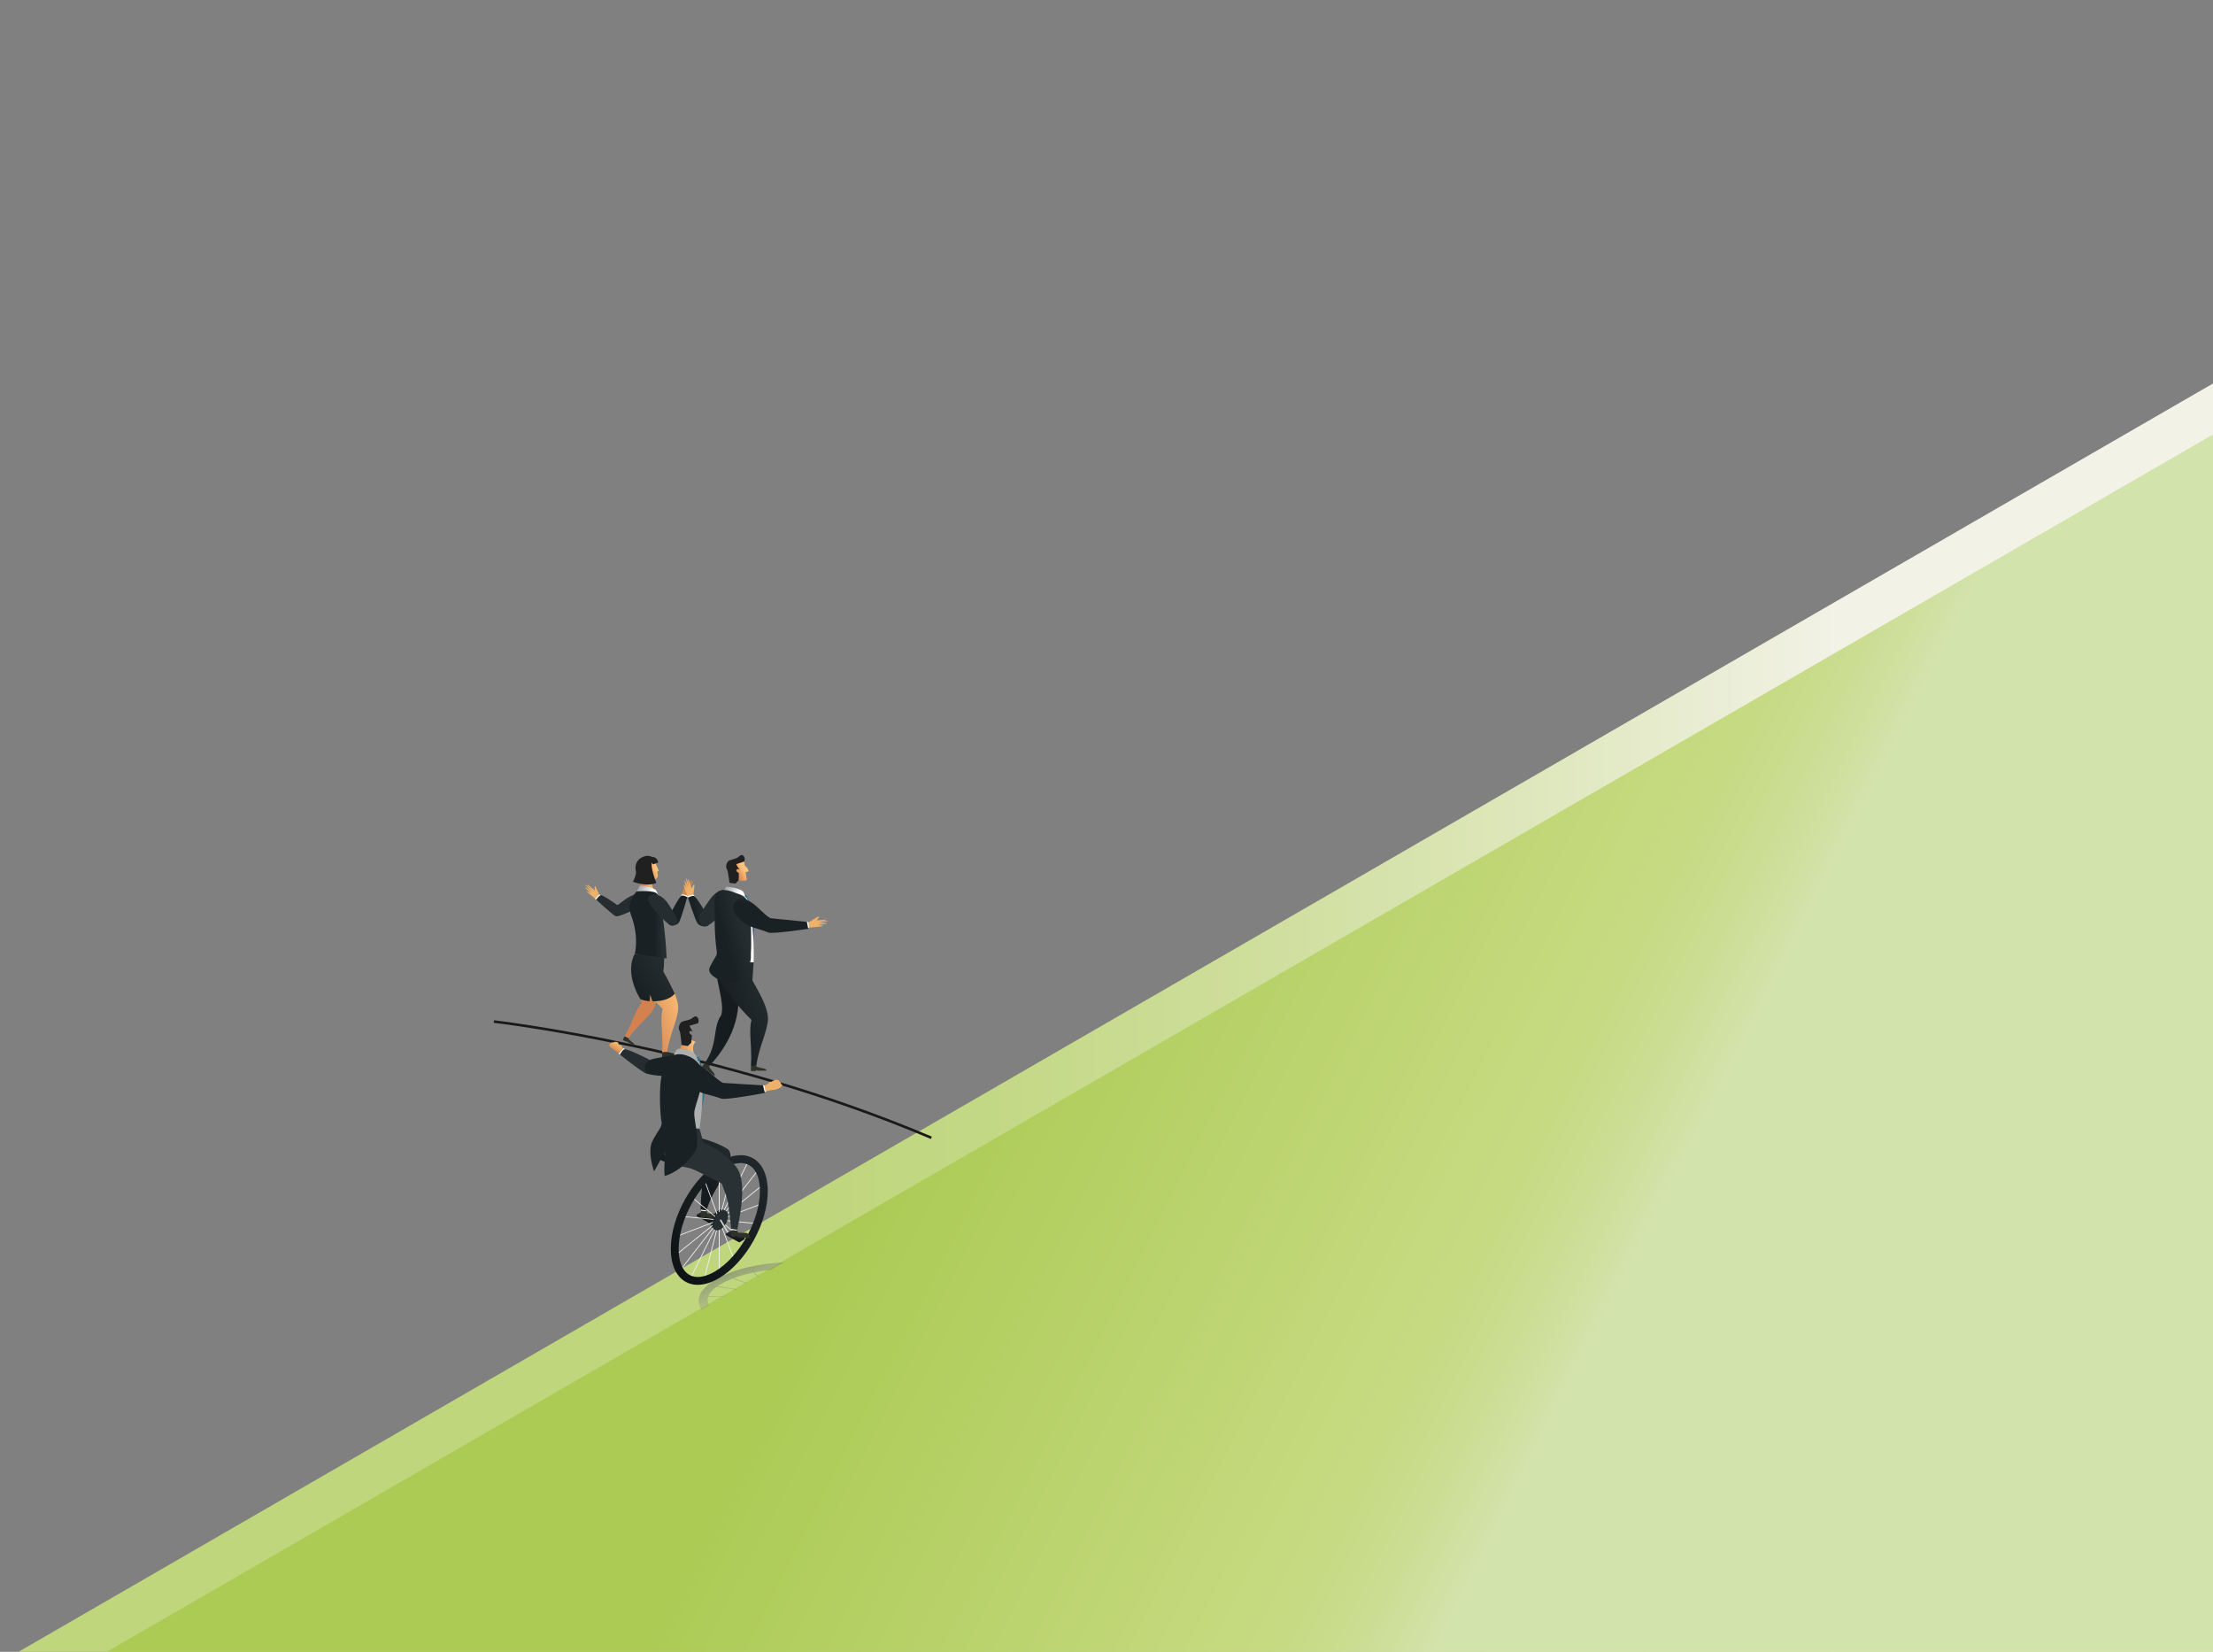 <svg xmlns="http://www.w3.org/2000/svg" xmlns:xlink="http://www.w3.org/1999/xlink" width="1731.38" height="1292.177" viewBox="0 0 1731.38 1292.177">
  <rect x="0" y="0" width="1731.38" height="1292.177" fill="#808080" stroke="none"/>
  <defs>
    <clipPath id="clip-path">
      <rect id="Rectangle_726" data-name="Rectangle 726" width="1731.38" height="1292.177" transform="translate(1377.338 1047.177) rotate(180)" fill="none"/>
    </clipPath>
    <linearGradient id="linear-gradient" x1="0.293" y1="0.5" x2="0.625" y2="0.5" gradientUnits="objectBoundingBox">
      <stop offset="0" stop-color="#c0d67d"/>
      <stop offset="0.161" stop-color="#c3d885"/>
      <stop offset="0.416" stop-color="#cede9b"/>
      <stop offset="0.73" stop-color="#e0e8c0"/>
      <stop offset="1" stop-color="#f2f2e6"/>
    </linearGradient>
    <linearGradient id="linear-gradient-2" x1="0.355" y1="0.446" x2="0.595" y2="0.516" gradientUnits="objectBoundingBox">
      <stop offset="0" stop-color="#abcb55"/>
      <stop offset="0.725" stop-color="#c5d97e"/>
      <stop offset="0.801" stop-color="#c6da83"/>
      <stop offset="0.896" stop-color="#cbdd92"/>
      <stop offset="1" stop-color="#d3e3ac"/>
    </linearGradient>
    <linearGradient id="linear-gradient-3" x1="-18.404" y1="13.552" x2="-18.776" y2="13.995" gradientUnits="objectBoundingBox">
      <stop offset="0" stop-color="#edb169"/>
      <stop offset="1" stop-color="#d48850"/>
    </linearGradient>
    <linearGradient id="linear-gradient-4" x1="-46.01" y1="-6.676" x2="-46.539" y2="-6.429" gradientUnits="objectBoundingBox">
      <stop offset="0" stop-color="#252d30"/>
      <stop offset="1" stop-color="#1a2124"/>
    </linearGradient>
    <linearGradient id="linear-gradient-5" x1="59.287" y1="-39.587" x2="59.676" y2="-39.177" xlink:href="#linear-gradient-4"/>
    <linearGradient id="linear-gradient-6" x1="0.627" y1="0.572" x2="0.325" y2="0.517" xlink:href="#linear-gradient-3"/>
    <linearGradient id="linear-gradient-7" x1="0.747" y1="0.35" x2="0.29" y2="0.64" gradientUnits="objectBoundingBox">
      <stop offset="0" stop-color="#ffc37c"/>
      <stop offset="1" stop-color="#d3824f"/>
    </linearGradient>
    <linearGradient id="linear-gradient-8" x1="24.101" y1="-1.156" x2="23.389" y2="-0.638" xlink:href="#linear-gradient-7"/>
    <linearGradient id="linear-gradient-9" x1="0.903" y1="0.124" x2="0.181" y2="0.663" xlink:href="#linear-gradient-7"/>
    <linearGradient id="linear-gradient-10" x1="0.842" y1="0.221" x2="0.225" y2="0.643" xlink:href="#linear-gradient-4"/>
    <linearGradient id="linear-gradient-11" x1="0.765" y1="0.549" x2="0.132" y2="0.348" gradientUnits="objectBoundingBox">
      <stop offset="0" stop-color="#fff"/>
      <stop offset="1" stop-color="#acaeb0"/>
    </linearGradient>
    <linearGradient id="linear-gradient-12" x1="0.88" y1="0.493" x2="0.711" y2="0.498" xlink:href="#linear-gradient-4"/>
    <linearGradient id="linear-gradient-13" x1="-52.044" y1="-112.995" x2="-52.521" y2="-112.622" xlink:href="#linear-gradient-3"/>
    <linearGradient id="linear-gradient-14" x1="29.526" y1="3.24" x2="28.781" y2="3.409" xlink:href="#linear-gradient-4"/>
    <linearGradient id="linear-gradient-15" x1="59.166" y1="-22.718" x2="59.632" y2="-22.426" xlink:href="#linear-gradient-4"/>
    <linearGradient id="linear-gradient-16" x1="-82.633" y1="-37.48" x2="-83.239" y2="-37.134" xlink:href="#linear-gradient-3"/>
    <linearGradient id="linear-gradient-17" x1="1.013" y1="0.377" x2="0.311" y2="0.552" xlink:href="#linear-gradient-4"/>
    <linearGradient id="linear-gradient-18" x1="31.032" y1="-16.906" x2="31.458" y2="-16.641" xlink:href="#linear-gradient-4"/>
    <linearGradient id="linear-gradient-20" x1="0.719" y1="0.371" x2="0.296" y2="0.656" xlink:href="#linear-gradient-7"/>
    <linearGradient id="linear-gradient-21" x1="-1.209" y1="0.795" x2="0.493" y2="0.474" gradientUnits="objectBoundingBox">
      <stop offset="0" stop-color="#252d30"/>
      <stop offset="1" stop-color="#151b1e"/>
    </linearGradient>
    <linearGradient id="linear-gradient-22" x1="0.903" y1="0.124" x2="0.181" y2="0.663" xlink:href="#linear-gradient-21"/>
    <linearGradient id="linear-gradient-23" x1="0.903" y1="0.493" x2="0.728" y2="0.499" xlink:href="#linear-gradient-11"/>
    <linearGradient id="linear-gradient-25" x1="0.75" y1="0.337" x2="0.406" y2="0.528" xlink:href="#linear-gradient-4"/>
    <linearGradient id="linear-gradient-26" x1="-15.964" y1="-5.636" x2="-16.261" y2="-4.936" xlink:href="#linear-gradient-3"/>
    <linearGradient id="linear-gradient-27" x1="-4.268" y1="-1.95" x2="-4.412" y2="-1.57" xlink:href="#linear-gradient-4"/>
    <linearGradient id="linear-gradient-28" x1="-3.862" y1="-0.333" x2="-4.301" y2="0.428" xlink:href="#linear-gradient-3"/>
    <linearGradient id="linear-gradient-29" x1="0.679" y1="0.065" x2="0.482" y2="0.986" gradientUnits="objectBoundingBox">
      <stop offset="0" stop-color="#252d30"/>
      <stop offset="1" stop-color="#080809"/>
    </linearGradient>
    <linearGradient id="linear-gradient-30" x1="0.678" y1="0.083" x2="0.496" y2="0.966" gradientUnits="objectBoundingBox">
      <stop offset="0" stop-color="#252d30"/>
      <stop offset="0.921" stop-color="#121719"/>
    </linearGradient>
    <clipPath id="clip-path-2">
      <path id="Path_37468" data-name="Path 37468" d="M358.622,6684.007l93.125-53.816-17.448-13.8-93.791,54.3Z" transform="translate(-340.508 -6616.394)" fill="none"/>
    </clipPath>
    <linearGradient id="linear-gradient-31" x1="0.335" y1="0.274" x2="0.03" y2="-0.036" gradientUnits="objectBoundingBox">
      <stop offset="0" stop-color="#9a9c9d" stop-opacity="0"/>
      <stop offset="1" stop-color="#4d4e4f"/>
    </linearGradient>
    <linearGradient id="linear-gradient-32" x1="-32.209" y1="-9.954" x2="-32.648" y2="-9.717" xlink:href="#linear-gradient-4"/>
    <linearGradient id="linear-gradient-33" x1="20.916" y1="-103.898" x2="21.234" y2="-103.406" xlink:href="#linear-gradient-4"/>
    <linearGradient id="linear-gradient-34" x1="0.975" y1="-0.025" x2="0.442" y2="0.448" gradientUnits="objectBoundingBox">
      <stop offset="0.03" stop-color="#293135"/>
      <stop offset="1" stop-color="#151b1e"/>
    </linearGradient>
    <linearGradient id="linear-gradient-35" x1="37.204" y1="192.888" x2="36.676" y2="194.629" gradientUnits="objectBoundingBox">
      <stop offset="0" stop-color="#151b1e"/>
      <stop offset="0.998" stop-color="#0e1113"/>
    </linearGradient>
    <linearGradient id="linear-gradient-36" x1="53.782" y1="119.181" x2="53.015" y2="120.254" xlink:href="#linear-gradient-30"/>
    <linearGradient id="linear-gradient-37" x1="0.939" y1="-0.115" x2="0.009" y2="1.187" gradientUnits="objectBoundingBox">
      <stop offset="0.001" stop-color="#22292c"/>
      <stop offset="0.854" stop-color="#0e1214"/>
    </linearGradient>
    <linearGradient id="linear-gradient-38" x1="53.795" y1="119.21" x2="53.028" y2="120.283" xlink:href="#linear-gradient-35"/>
    <linearGradient id="linear-gradient-39" x1="53.807" y1="119.231" x2="53.039" y2="120.304" xlink:href="#linear-gradient-30"/>
    <linearGradient id="linear-gradient-40" x1="0.591" y1="0.065" x2="0.394" y2="0.986" xlink:href="#linear-gradient-29"/>
    <linearGradient id="linear-gradient-41" x1="0.584" y1="0.083" x2="0.402" y2="0.966" xlink:href="#linear-gradient-30"/>
    <linearGradient id="linear-gradient-42" x1="0.927" y1="0.5" x2="0.204" y2="0.775" xlink:href="#linear-gradient-7"/>
    <linearGradient id="linear-gradient-44" x1="0.147" y1="4.572" x2="-0.472" y2="4.965" xlink:href="#linear-gradient-34"/>
    <linearGradient id="linear-gradient-45" x1="12.625" y1="3.228" x2="12.44" y2="3.235" xlink:href="#linear-gradient-11"/>
    <linearGradient id="linear-gradient-46" x1="22.091" y1="19.161" x2="21.454" y2="18.977" xlink:href="#linear-gradient-11"/>
    <linearGradient id="linear-gradient-47" x1="13.184" y1="0.433" x2="12.678" y2="0.815" xlink:href="#linear-gradient-4"/>
    <linearGradient id="linear-gradient-48" x1="-5.326" y1="-3.671" x2="-5.468" y2="-3.277" xlink:href="#linear-gradient-4"/>
    <linearGradient id="linear-gradient-49" x1="0.568" y1="0.31" x2="0.279" y2="0.726" xlink:href="#linear-gradient-3"/>
  </defs>
  <g id="Values_Graphic" data-name="Values Graphic" transform="translate(518.792 -4791.624)">
    <g id="Group_13616" data-name="Group 13616" transform="translate(-164.75 5036.624)">
      <g id="Group_13615" data-name="Group 13615" clip-path="url(#clip-path)">
        <path id="Path_37424" data-name="Path 37424" d="M1203.781,5228.6l96.447,1376.5L-1065.21,6539.8Z" transform="translate(665.115 -5457.666)" fill="url(#linear-gradient)"/>
        <path id="Path_37425" data-name="Path 37425" d="M1283.381,5251.556l86.52,1357.063L-985.61,6562.755Z" transform="translate(631.569 -5467.338)" fill="url(#linear-gradient-2)"/>
      </g>
    </g>
    <g id="Group_15206" data-name="Group 15206" transform="translate(0 2.002)">
      <path id="Path_37426" data-name="Path 37426" d="M132.079,6319.548s174.734,19.88,342.288,90.931" transform="translate(-264.491 -730.801)" fill="none" stroke="#1a1818" stroke-miterlimit="10" stroke-width="2"/>
      <g id="Group_13623" data-name="Group 13623" transform="translate(-61.012 5459.141)">
        <path id="Path_37427" data-name="Path 37427" d="M268.455,6144.706s-1.655-1.953-1.826-2.116-2.839-6.784-3.151-6.906-.489-.05-.569.4.1,2.878.1,2.878-4.763-3.959-5.3-4.321-.315.278-.075.619,3.985,4.223,3.985,4.223-5.691-5.119-5.9-4.857,5.009,5.6,5.009,5.6-5.048-4.044-5.23-3.576,4.855,4.575,4.855,4.575-3.541-1.817-3.716-1.583,7.052,6.092,7.052,6.092l2.884,1.767Z" transform="translate(-255.488 -6111.973)" fill="url(#linear-gradient-3)"/>
        <path id="Path_37428" data-name="Path 37428" d="M268.794,6151.266s3.265-3.5,3.687-3.359a10.808,10.808,0,0,1,1.721,1.26l-2.742,3.478Z" transform="translate(-261.095 -6117.605)" fill="#fff"/>
        <path id="Path_37429" data-name="Path 37429" d="M286.32,6155.963s-11.061-7.892-12.436-7.3-3.467,3.471-3.467,3.471,12.167,11.363,14.418,12.237,5.356-.085,6.273-2.183S286.32,6155.963,286.32,6155.963Z" transform="translate(-261.779 -6117.914)" fill="url(#linear-gradient-4)"/>
        <path id="Path_37430" data-name="Path 37430" d="M306.6,6148.754s6.447-3.393,11.049-.307c2.471,1.659,2.731,3.75-.845,6.559-3.263,2.562-18.85,10.023-21.4,9.529s-5.926-3.729-.641-7.67S304.223,6149.723,306.6,6148.754Z" transform="translate(-270.86 -6117.288)" fill="url(#linear-gradient-5)"/>
        <g id="Group_13617" data-name="Group 13617" transform="translate(40.602 4.047)">
          <path id="Path_37431" data-name="Path 37431" d="M332.946,6121.673c-.484.918-5.181,4.758-7.282,17.91l15.88-1.5s-6.925-8.761-2.386-13.975Z" transform="translate(-325.664 -6110.599)" fill="url(#linear-gradient-6)"/>
          <path id="Path_37432" data-name="Path 37432" d="M343.366,6102.532s.3,1.684.579,3.521a23.173,23.173,0,0,1,1.782,3.95c.058.217-.758.674-1.2.967.284,1.571.828,3.084.366,4.106a2.578,2.578,0,0,1-2.04,1.654c-2.527.35-5.8.791-6.755-3.124a9.676,9.676,0,0,1-2.719-9.112Z" transform="translate(-328.817 -6102.532)" fill="url(#linear-gradient-7)"/>
        </g>
        <g id="Group_13622" data-name="Group 13622" transform="translate(29.428 23.316)">
          <g id="Group_13619" data-name="Group 13619" transform="translate(0 49.975)">
            <g id="Group_13618" data-name="Group 13618" transform="translate(1.382)">
              <path id="Path_37433" data-name="Path 37433" d="M316.7,6242.247a123.382,123.382,0,0,0,5.491,21.733c-5.153,5.983-7.238,15.625-13.456,26.14l3.166,1.359c6.991-10.083,14.395-14.837,19.243-22.175,4.379-6.629,2.987-20.22,2.72-27.444,5.856-9.963,5.82-10.933,5.82-10.933l-17.706-8.714S311.722,6231.712,316.7,6242.247Z" transform="translate(-308.74 -6222.213)" fill="url(#linear-gradient-8)"/>
            </g>
            <path id="Path_37434" data-name="Path 37434" d="M307.734,6339.585l-1.382,2.848,2.805,1.4.459-.5.579.8,5.2,2.478s.371-1.035-1.337-2.229a34.063,34.063,0,0,1-3.119-2.711l-.038-.724Z" transform="translate(-306.352 -6271.678)" fill="#2e3228"/>
          </g>
          <g id="Group_13621" data-name="Group 13621" transform="translate(7.886 53.09)">
            <g id="Group_13620" data-name="Group 13620">
              <path id="Path_37435" data-name="Path 37435" d="M326.407,6251.207a142.787,142.787,0,0,0,16.92,19.686c-2.249,8.863.571,19.933-.44,34.041l3.983-.226c2.034-14.064,7.252-22.815,8.485-32.922,1.114-9.134-7.35-22.5-11.36-29.848.921-13.352.923-14.34.923-14.34l-23.392.12S315.8,6242.862,326.407,6251.207Z" transform="translate(-319.982 -6227.597)" fill="url(#linear-gradient-9)"/>
            </g>
            <path id="Path_37436" data-name="Path 37436" d="M359.569,6361.1l.04,3.667h3.63l.216-.756,1.012.525,6.668-.117s-.151-1.264-2.538-1.62a39.208,39.208,0,0,1-4.633-1.2l-.413-.729Z" transform="translate(-336.666 -6283.765)" fill="#2e3228"/>
          </g>
          <path id="Path_37437" data-name="Path 37437" d="M320.552,6227.8l23.39.869-.921,13.351a164.8,164.8,0,0,1,8.8,17.033s-4.3,6.248-17.47,5.926l-1.768-5.141L332.1,6265a33.927,33.927,0,0,1-7.029-1.473S312.053,6243.962,320.552,6227.8Z" transform="translate(-311.123 -6174.594)" fill="url(#linear-gradient-10)"/>
          <path id="Path_37438" data-name="Path 37438" d="M327.837,6135.835a36.152,36.152,0,0,1,6.856,1c3.574,1.044,5.242,1.924,5.745,2.721,1.336,2.12,1.151,3.246,1.151,3.246s-2.675-1.349-9.1-1.826c-3.522-.259-7.165-.671-7.165-.671Z" transform="translate(-314.347 -6135.835)" fill="url(#linear-gradient-11)"/>
          <path id="Path_37439" data-name="Path 37439" d="M321.292,6143.372c-.109.037-8.48,7.921-4.427,18.689,6.48,17.215,2.88,30.052,2.88,30.052l24.887,3.656c.016-.4-1.225-33.479-7.074-49.9C336.156,6141.934,321.292,6143.372,321.292,6143.372Z" transform="translate(-310.316 -6138.903)" fill="url(#linear-gradient-12)"/>
        </g>
        <path id="Path_37440" data-name="Path 37440" d="M388.812,6142.235s1.284-2.215,1.38-2.43,5.436-4.952,5.446-5.286-.115-.479-.568-.4-2.678,1.057-2.678,1.057,2.13-5.815,2.289-6.442-.367-.2-.608.136-2.639,5.173-2.639,5.173,2.911-7.082,2.593-7.192-3.592,6.6-3.592,6.6,2.113-6.11,1.612-6.126-2.679,6.11-2.679,6.11.522-3.947.242-4.031-3.368,8.688-3.368,8.688l-.7,3.311Z" transform="translate(-310.298 -6108.732)" fill="url(#linear-gradient-13)"/>
        <path id="Path_37441" data-name="Path 37441" d="M390.305,6148.626s-4.622-1.237-4.907-.9a10.807,10.807,0,0,0-.793,1.983l4.168,1.5Z" transform="translate(-309.902 -6117.506)" fill="#fff"/>
        <path id="Path_37442" data-name="Path 37442" d="M369.776,6163.25s7.129-13.83,8.821-14.078,4.268,1.172,4.268,1.172-4.922,17.779-6.574,19.918-5.238,3.059-7.39,1.632S369.776,6163.25,369.776,6163.25Z" transform="translate(-302.958 -6118.128)" fill="url(#linear-gradient-14)"/>
        <path id="Path_37443" data-name="Path 37443" d="M353.949,6152.015s-4.869-5.661-10.43-4.036c-2.986.873-4.026,2.937-1.675,7.031,2.144,3.733,14.2,16.654,16.821,17s7.066-1.839,3.514-7.673S355.848,6153.813,353.949,6152.015Z" transform="translate(-291.337 -6117.514)" fill="url(#linear-gradient-15)"/>
        <path id="Path_37444" data-name="Path 37444" d="M335.035,6100.723l.639,1.469a23.466,23.466,0,0,0,4.157-1.469,4.646,4.646,0,0,0-4.8-4.354s-3-2.05-7.738.283c-5.493,2.708-5.5,8.2-4.861,10.912s-2.312,8.2-2.312,8.2,10.954,4.2,18.3.905C338.424,6116.668,333.563,6104.4,335.035,6100.723Z" transform="translate(-282.728 -6095.536)" fill="#212021"/>
      </g>
      <g id="Group_13634" data-name="Group 13634" transform="translate(16.117 5458.495)">
        <path id="Path_37445" data-name="Path 37445" d="M396.859,6141.75s-.449-2.681-.517-2.922,1.092-7.735.874-8.014-.419-.315-.736.055-1.475,2.679-1.475,2.679-2.2-6.2-2.492-6.821-.438.083-.4.524,1.345,6.02,1.345,6.02-2.415-7.765-2.751-7.642,1.531,7.833,1.531,7.833-2.413-6.434-2.832-6.105,1.948,6.813,1.948,6.813-2.247-3.582-2.534-3.461,3.131,9.391,3.131,9.391l1.673,3.181Z" transform="translate(-388.797 -6107.569)" fill="url(#linear-gradient-16)"/>
        <path id="Path_37446" data-name="Path 37446" d="M393.546,6149.2s4.88-1.419,5.191-1.064a11.431,11.431,0,0,1,.887,2.085l-4.392,1.686Z" transform="translate(-390.799 -6117.031)" fill="#fff"/>
        <path id="Path_37447" data-name="Path 37447" d="M409.09,6163.939s-8.106-14.05-9.958-14.267-4.632,1.3-4.632,1.3,5.79,18.157,7.642,20.32,5.79,3.025,8.106,1.512S409.09,6163.939,409.09,6163.939Z" transform="translate(-391.201 -6117.694)" fill="url(#linear-gradient-17)"/>
        <path id="Path_37448" data-name="Path 37448" d="M421.5,6145.161s5.845-5.949,11.581-1.923c3.08,2.163,3.949,5.268.969,9.96-2.718,4.28-16.62,17.353-19.454,16.95s-7.756-4.626-3.294-11.247S419.268,6146.931,421.5,6145.161Z" transform="translate(-397.525 -6114.401)" fill="url(#linear-gradient-18)"/>
        <g id="Group_13624" data-name="Group 13624" transform="translate(31.734 0)">
          <path id="Path_37449" data-name="Path 37449" d="M451.382,6122.691c-.514.975-5.5,5.055-7.735,19.027l16.869-1.59s-7.357-9.308-2.535-14.846Z" transform="translate(-443.647 -6106.333)" fill="url(#linear-gradient-6)"/>
          <path id="Path_37450" data-name="Path 37450" d="M462.451,6102.356s.324,1.791.615,3.741a6.137,6.137,0,0,1,2.871,4.41c.006.237-1.68.334-2.284.631.3,1.667.525,3.8.84,5.1a1.138,1.138,0,0,1-.9,1.487c-2.694.3-7.836.555-8.856-3.6a10.278,10.278,0,0,1-2.888-9.68Z" transform="translate(-446.996 -6097.762)" fill="url(#linear-gradient-20)"/>
          <path id="Path_37451" data-name="Path 37451" d="M460.285,6099.487s-4.782,1.627-5.842,1.961,2.635,4.623,2.635,4.623a2.966,2.966,0,0,0-1.7-.693c-1.259.141-2.237,1.385.746,3.179.052,1.871-.192,5.592-.192,5.592l-2.437,2.591-4.642-.573s-1.29-9.363-1.837-10.217c-1.9-2.963.16-6.1.941-6.835,2.348-1.324,4.807-1.438,6.949-2.6,1.5-.814,3.228-3.458,5.021-1.214A3.8,3.8,0,0,1,460.285,6099.487Z" transform="translate(-444.735 -6094.417)" fill="#212021"/>
        </g>
        <g id="Group_13631" data-name="Group 13631" transform="translate(14.277 24.81)">
          <g id="Group_13630" data-name="Group 13630">
            <g id="Group_13629" data-name="Group 13629">
              <path id="Path_37452" data-name="Path 37452" d="M415.888,6375.168l-2.414,3.136,3.024,2.394.679-.488.5,1.106,5.631,4.3s.708-1.154-1.046-3.021a41.889,41.889,0,0,1-3.069-4.054l.137-.879Z" transform="translate(-413.474 -6237.545)" fill="#2e3228"/>
              <g id="Group_13625" data-name="Group 13625" transform="translate(2.414 56.356)">
                <path id="Path_37453" data-name="Path 37453" d="M443.743,6252.675c0,12.59,4.3,36.631-22.658,65.79l-3.438-2.492c10.551-15.286,5.546-27.085,12.691-37.232,1.454-5.562.485-11.091-2.928-27.125-2.688-12.631,2.5-17.205,8.609-16.9C445.755,6235.212,443.743,6246.118,443.743,6252.675Z" transform="translate(-417.647 -6234.704)" fill="url(#linear-gradient-21)"/>
              </g>
              <g id="Group_13627" data-name="Group 13627" transform="translate(13.965 58.105)">
                <g id="Group_13626" data-name="Group 13626">
                  <path id="Path_37454" data-name="Path 37454" d="M444.435,6262.806a151.765,151.765,0,0,0,17.974,20.913c-2.389,9.415.606,21.174-.468,36.161l4.232-.241c2.161-14.94,7.7-24.235,9.013-34.974,1.183-9.7-7.808-23.9-12.067-31.706.979-14.183.98-15.233.98-15.233l-24.848.129S433.168,6253.943,444.435,6262.806Z" transform="translate(-437.611 -6237.726)" fill="url(#linear-gradient-22)"/>
                </g>
                <path id="Path_37455" data-name="Path 37455" d="M479.664,6379.547l.043,3.9h3.857l.23-.8,1.074.56,7.083-.125s-.16-1.343-2.7-1.72a42.01,42.01,0,0,1-4.921-1.272l-.439-.775Z" transform="translate(-455.334 -6297.393)" fill="#2e3228"/>
              </g>
              <g id="Group_13628" data-name="Group 13628" transform="translate(5.667)">
                <path id="Path_37456" data-name="Path 37456" d="M443.046,6144.132c-.116.039-13.788,9.381-11.487,21.385a170.35,170.35,0,0,1,2.956,33.229l26.922.586c.017-.429.969-33.7-5.244-51.147C454.7,6144,443.046,6144.132,443.046,6144.132Z" transform="translate(-426.652 -6140.179)" fill="url(#linear-gradient-23)"/>
                <path id="Path_37457" data-name="Path 37457" d="M470.629,6146.782l.815,2.32,1.325,1.052s4.372,13.108,5.08,33.8c0,0,3.116-19.825-4.5-33.88a3.128,3.128,0,0,0-1.461-2.378A5.53,5.53,0,0,1,470.629,6146.782Z" transform="translate(-443.228 -6141.295)" fill="#2f7292"/>
                <path id="Path_37458" data-name="Path 37458" d="M444.249,6137.3a38.385,38.385,0,0,1,7.283,1.062c3.8,1.108,5.568,2.043,6.1,2.892,1.42,2.251,1.223,3.447,1.223,3.447s-2.842-1.434-9.668-1.94c-3.742-.275-7.612-.713-7.612-.713Z" transform="translate(-430.985 -6137.298)" fill="url(#linear-gradient-11)"/>
                <path id="Path_37459" data-name="Path 37459" d="M445.052,6144.425s11.023,2.138,10.856,15.338c-.105,8.347.5,25.846.016,30.212s2.417,8.374-9.811,23.517c-3.061,3.789-26.372-3.025-22.387-11.383s5.948-8.764,5.469-12.133c-2.1-14.75-1.647-27.453-1.647-39.033C427.547,6139.907,435.354,6140.226,445.052,6144.425Z" transform="translate(-423.268 -6139.164)" fill="url(#linear-gradient-25)"/>
              </g>
            </g>
          </g>
        </g>
        <path id="Path_37460" data-name="Path 37460" d="M554.373,6182.272s2.619-.73,2.867-.771,6.54-4.271,6.886-4.191.462.245.262.689-1.8,2.474-1.8,2.474,6.549-.642,7.234-.639.111.432-.3.589-6.022,1.337-6.022,1.337,8.056-1.109,8.087-.751-7.742,1.937-7.742,1.937,6.848-.545,6.729-.025-7,1.127-7,1.127,4.2.514,4.209.824-9.831,1.15-9.831,1.15l-3.59-.165Z" transform="translate(-458.573 -6129.351)" fill="url(#linear-gradient-26)"/>
        <path id="Path_37461" data-name="Path 37461" d="M554.56,6185.055l1.539-.372.639,4.673-2.11.423Z" transform="translate(-458.655 -6132.459)" fill="#fff"/>
        <g id="Group_13633" data-name="Group 13633" transform="translate(38.718 34.391)">
          <g id="Group_13632" data-name="Group 13632">
            <path id="Path_37462" data-name="Path 37462" d="M483.125,6180.051c-7.65-3.309-15.68-3.563-22.209-10.237-3.3-3.376-6.174-7.131-4.882-11.509,1.138-3.857,5.3-5.589,10.448-3.638,6.883,2.606,12.855,11.33,18.324,14.189l28.515,2.892,1.122,5.438S486.3,6181.423,483.125,6180.051Z" transform="translate(-455.717 -6153.859)" fill="url(#linear-gradient-27)"/>
          </g>
        </g>
      </g>
      <g id="Group_13653" data-name="Group 13653" transform="translate(-41.989 5584.7)">
        <path id="Path_37463" data-name="Path 37463" d="M511.326,6401.634c-.317-.247-.317-.31-.45-.936s-.319-.435-1.017-1.133-.137-1.05-2.024-1.407c-1.1-.207-3.105.823-4.6,1.724h0c-1.629-.558-1.865.7-1.892,1.234l-3.144,1.649.811,4.841s1.2-1.017,6.176-1.511,6.847-3.149,6.779-3.591A1.3,1.3,0,0,0,511.326,6401.634Z" transform="translate(-376.796 -6348.618)" fill="url(#linear-gradient-28)"/>
        <g id="Group_13636" data-name="Group 13636" transform="translate(68.189 153.023)">
          <path id="Path_37464" data-name="Path 37464" d="M423.589,6589.607a.61.61,0,0,1-.186-.03l-5.7-1.877a.595.595,0,0,1,.372-1.13l5.491,1.811,5.735-2.351a.594.594,0,1,1,.451,1.1l-5.939,2.435A.6.6,0,0,1,423.589,6589.607Z" transform="translate(-410.89 -6580.809)" fill="#d1d2d2"/>
          <g id="Group_13635" data-name="Group 13635">
            <path id="Path_37465" data-name="Path 37465" d="M406.225,6579.825h0a.8.8,0,0,1,.4-.7l3.261-1.886a.8.8,0,0,1,.782-.013l9.412,5.026a.807.807,0,0,1,.426.711v.007a.8.8,0,0,1-.386.686l-3.3,2.015a.808.808,0,0,1-.808.018l-9.374-5.161A.808.808,0,0,1,406.225,6579.825Z" transform="translate(-406.225 -6577.079)" fill="url(#linear-gradient-29)"/>
            <path id="Path_37466" data-name="Path 37466" d="M407.2,6578.941l3.189-1.844a.422.422,0,0,1,.415-.006l9.362,5a.429.429,0,0,1,.021.743l-3.232,1.973a.429.429,0,0,1-.429.01l-9.319-5.129A.429.429,0,0,1,407.2,6578.941Z" transform="translate(-406.547 -6577.039)" fill="url(#linear-gradient-30)"/>
          </g>
        </g>
        <g id="Group_13638" data-name="Group 13638" transform="translate(30.167 175.792)">
          <g id="Group_13637" data-name="Group 13637" clip-path="url(#clip-path-2)">
            <path id="Path_37467" data-name="Path 37467" d="M659.156,6695.426c1.391.989,2.038,2.157,1.517,2.685l.01.007-.075.053c-.005,0-.009.009-.015.014l-.028.015-24.494,17.119a1.322,1.322,0,0,1-1,.084l-2.745,1.96c.1.085.153.167.133.232a2.089,2.089,0,0,1-.119.258c.1.55-.551,1.072-1.217,1.555a6.042,6.042,0,0,1-1.747,1.131,6.821,6.821,0,0,1-1.664.507,1.851,1.851,0,0,1-.534-.008h0l-10.449,7.457a.523.523,0,0,1,0,.241c-.346,1.032-2.626,2.921-3.281,3.376a3.811,3.811,0,0,1-2.613.589l-.851.608a.277.277,0,0,1-.031.036,1.043,1.043,0,0,1-.858-.014l-5.527,3.809a1.11,1.11,0,0,1-.8.173c.92.472,1.726.9,2.194,1.151l.01-.007s2.931-.308,4,1.715c1.1,2.206-2.7,2.693-4.5,3.62-2.575,1.323-4.293,3.257-7.165,4.693-1.25.377-5.771.962-7.529-1.575-.507-.731-9.138-4.956-9.138-4.956v0c-1.128.06-2.384.085-3.771.06a6.336,6.336,0,0,1-1.049,1.019,10.618,10.618,0,0,1-6.088.633,9.548,9.548,0,0,1-6.317,1.969c-.112,0-.216-.006-.322-.014a45.573,45.573,0,0,1-11.313.171c-12.712-1.12-35.258-11.6-37.992-13.439s-7.314-.328-18.369.023-21.684-9.461-21.684-9.461l11.711-.506a6.535,6.535,0,0,1,.989-2.907c-5.313-1.7-11.117-3.744-10.326-4.289a65.688,65.688,0,0,1,15.683-7.292c1.207-2.318,2.455-4.333,3-5.564a68.552,68.552,0,0,0,2.407-9.355c-23.924,5.895-52.914,5.668-71.618-1.438-23.494-8.921-21.852-25.3,3.669-36.589s65.255-13.2,88.749-4.277c20.072,7.623,21.793,20.689,5.955,31.372a6.539,6.539,0,0,1,4.174,3.41c-.113,5.081-2.407,11.755-5.417,18.4a55.341,55.341,0,0,1,5.8,4.4l.082-.1a263.051,263.051,0,0,1,29.824,8.873,115.6,115.6,0,0,0-13.759-4.589,91.03,91.03,0,0,1,19.839,5.263c8.639-7.757,22.359-15.778,28.291-14.929,4.928.707,10.612,5.544,14.836,10.261,6.66.334,13.8,1.29,16.553,2.554l1.511.456-.447.614,2.445-.373,4.2-3.17c-.129-.314-.1-.577.106-.732l.006,0,23.3-17.961a.3.3,0,0,1,.023-.021.12.12,0,0,1,.018-.01l.071-.055.01.006C656.138,6693.988,657.766,6694.436,659.156,6695.426Zm-56.92,41.613c-.277-.2-.248-.546.067-.792l5.182-4.053c-.171-.265-.2-.5-.033-.62a.25.25,0,0,1,.057-.025l2.581-1.949a10.959,10.959,0,0,0-.945-5.2l-.259.078-.923-1.016a22.63,22.63,0,0,0-4.049-3.108q-2.015.135-4.114.293s-10.892,6.872-18.377,12.261a10.6,10.6,0,0,0,6.923,2.051,20.434,20.434,0,0,1,2.429-2.878,1.7,1.7,0,0,1,2.095-.22,33.589,33.589,0,0,0,4.413,2.877c.7-.383,1.891-1.705,2.129-1.619,1.481.533,2.852,2.518,2.589,3.808l.289.146Zm-130.682-75.3.4-.646-.179.277-.765-.271.591,5.228a22.885,22.885,0,0,1,3.365-.07l1.516-2.084C474.984,6663.427,473.351,6662.622,471.555,6661.742Zm-3.644.955,2.608,3.76c.124-.018.248-.037.373-.052l-.621-5.493-.1-.03-.012.069a.462.462,0,0,1-.29.319l-.226.1h0l-1.513.686-.081.036Zm-.669,13.054-.094.235.677-.293c-.13-.016-.255-.037-.382-.056Zm5.018,5.412c.1.02.205.036.308.054l-.379-3.348c-1.056,1.242-1.689,2.048-1.689,2.048l1.125,1-.277.375.708.205Zm1.994-5.668c-.051.062-.092.126-.15.19-.466.516-.894,1-1.286,1.452l.475,4.2a64.394,64.394,0,0,0,9.8.605l-7.369-6.758C475.243,6675.3,474.753,6675.407,474.254,6675.494Zm1.405-9.187a15.5,15.5,0,0,1,2.821.5l1.466-.88q-1.363-.7-2.931-1.479Zm2.643,8.016a14.98,14.98,0,0,1-1.839.659l7.583,6.957c4.421-.044,9.138-.325,13.788-.606l-19.057-7.238C478.622,6674.17,478.47,6674.249,478.3,6674.323Zm-4.436,12.078.584,5.164c3.964-.312,7.916-.78,11.785-1.411C482.446,6689.149,478.305,6687.895,473.866,6686.4Zm-.741-.25q-1.591-.542-3.231-1.123l.395-.646-.179.276-1-.354-.024.033-.181-.052-.13.76a.47.47,0,0,1-.29.32l-3.962,1.795h0l-.315.144a1.281,1.281,0,0,1-.949.055.541.541,0,0,1-.4-.583l.556-3.638-6.37,8.755a142.573,142.573,0,0,0,16.7-.273Zm-9.512-4.292.65-4.252a.892.892,0,0,1,.569-.621l.619-.267.519-1.28a.512.512,0,0,1,.047-.075c-.182-.045-.363-.09-.536-.142l-24.658,14.833a109.813,109.813,0,0,0,15.513,1.809Zm-33.983,5.1a67.8,67.8,0,0,0,10.448,2.945l24.759-14.893c-.032-.011-.066-.021-.1-.033a6.168,6.168,0,0,1-1.494-.789l-36.008,11.789Q428.379,6686.479,429.631,6686.957Zm39.388-20.24-2.48-3.574a.352.352,0,0,1-.053-.286l.013-.059-.591.268h0l-.315.143a1.287,1.287,0,0,1-.95.057.543.543,0,0,1-.4-.583l1.4-9.168a.887.887,0,0,1,.569-.62l3-1.3-.1-.9a140.783,140.783,0,0,0-16.626,2.294l15.3,14.033C468.19,6666.912,468.6,6666.806,469.019,6666.716Zm.878-15.416.519-.227a1.289,1.289,0,0,1,.929-.045l.006,0a.561.561,0,0,1,.395.473c.25-.353.5-.7.742-1.034q-1.333.073-2.665.173Zm6.642-1.007a2.524,2.524,0,0,1-.776,2.1c-2.17,2.4-3.6,4.232-3.6,4.232l1.126,1-.278.373.708.205.2-.334c2.012.375,4.112.778,6.256,1.21l6.341-8.716C483.243,6650.228,479.905,6650.2,476.54,6650.294Zm4.276,8.924c2.476.505,5.006,1.055,7.531,1.649l14.4-8.661a110.318,110.318,0,0,0-15.513-1.808Zm33.12-3.912a67.911,67.911,0,0,0-10.448-2.945l-14.424,8.677c2.4.573,4.778,1.188,7.1,1.851l20.163-6.6Q515.187,6655.783,513.935,6655.306ZM480.487,6666.2l-1.353.813c.068.024.141.045.207.071a6.092,6.092,0,0,1,1.531.815l1.778-.582C481.975,6666.96,481.255,6666.59,480.487,6666.2Zm.815,2.078a2,2,0,0,1,.544,1.027l3.5-.55q-.963-.524-2.09-1.12Zm.554,1.526a1.993,1.993,0,0,1-.206.63,1.592,1.592,0,0,1,.043.326l7.026-.085c-.769-.464-1.645-.969-2.66-1.529Zm-.223,1.462a2.493,2.493,0,0,1-.522.935c-.006.012-.015.021-.022.033l12.353,1.813a29.231,29.231,0,0,0-3.916-2.875Zm-.909,1.449a5.639,5.639,0,0,1-1.285,1.019l19.785,7.516.283-.017c.167-.9.263-1.438.263-1.438-2.77-2.326-4.208-3.808-5.618-5.107Zm-54.15,12.961,36.235-11.864a2.086,2.086,0,0,1-.545-.934l-44.078,6.916A23.492,23.492,0,0,0,426.573,6685.674Zm-8.739-6.326,44.378-6.965a1.915,1.915,0,0,1,.218-.758c-.01-.042-.025-.083-.032-.126l-45.937.559.076-.355A7.755,7.755,0,0,0,417.833,6679.348Zm-1.238-7.8,45.809-.557a2.191,2.191,0,0,1,.4-.914l-39.737-5.836a24.977,24.977,0,0,0-4.185,3.686A12.177,12.177,0,0,0,416.6,6671.55Zm7.1-7.749,39.453,5.795a4.679,4.679,0,0,1,1.106-1.019l-28.536-10.838c-1.231.472-2.439.958-3.6,1.472A52.684,52.684,0,0,0,423.693,6663.8Zm12.821-6.371,28.348,10.767c.281-.159.58-.315.915-.464.406-.178.84-.338,1.288-.487l-15.368-14.1A106.167,106.167,0,0,0,436.514,6657.43Zm80.479-.841-19.982,6.542c2.708.792,5.318,1.647,7.753,2.575l20.616-3.235A23.466,23.466,0,0,0,516.993,6656.589Zm8.739,6.326-20.054,3.147a45.085,45.085,0,0,1,8.515,4.3l12.913-.157-.075.353A7.752,7.752,0,0,0,525.732,6662.915Zm1.239,7.8-12.072.146a13.368,13.368,0,0,1,4.735,5.406c.242.585.457,1.157.66,1.725l.21.031a24.924,24.924,0,0,0,4.185-3.686A12.191,12.191,0,0,0,526.971,6670.712Zm50.815,52.768a128.579,128.579,0,0,1,15.374-9.1c-2.421-1.219-4.142-2.024-4.142-2.024C582.313,6719.756,580.258,6720.415,577.786,6723.48ZM623,6719.75l-1.781-.077c-1.555-.058-4.577.006-8.436.179a10.964,10.964,0,0,1,.956,1.893l.388,1.176-.481.142.065.173s.811,1.16,1.593,2.425l7.785-5.877Z" transform="translate(-369.362 -6628.482)" opacity="0.8" fill="url(#linear-gradient-31)"/>
          </g>
        </g>
        <path id="Path_37469" data-name="Path 37469" d="M300.439,6359.947s3.484-4.32,3.983-4.2a12.463,12.463,0,0,1,2.1,1.313l-2.88,4.253Z" transform="translate(-293.454 -6330.757)" fill="#fff"/>
        <path id="Path_37470" data-name="Path 37470" d="M324.515,6364.55s-16.789-8.48-18.607-7.524-3.3,4.169-3.3,4.169,17.47,13.909,20.6,14.833,7.265-.72,8.334-3.639S324.515,6364.55,324.515,6364.55Z" transform="translate(-294.366 -6331.264)" fill="url(#linear-gradient-32)"/>
        <path id="Path_37471" data-name="Path 37471" d="M363.168,6364.633s9.685-.123,11.718,7.545c1.092,4.117-.491,7.249-6.685,8.62-5.65,1.251-28.406.5-30.611-2.04s-2.836-9.526,6.133-11.261S359.85,6364.284,363.168,6364.633Z" transform="translate(-308.523 -6334.479)" fill="url(#linear-gradient-33)"/>
        <g id="Group_13639" data-name="Group 13639" transform="translate(35.533 88.792)">
          <path id="Path_37472" data-name="Path 37472" d="M416.351,6574.308l-.074.815-3.853-.349.025-1.045Z" transform="translate(-376.182 -6511.413)" fill="#fff"/>
          <path id="Path_37473" data-name="Path 37473" d="M412.047,6575.529l-.418,4.839,3.356.291.075-.867,1.523,1s9.927,1.345,9.969.863-.741-4.091-3.963-4.048-5.593-.1-5.593-.1l-.572-1.6Z" transform="translate(-375.846 -6512.17)" fill="#2e3228"/>
          <path id="Path_37474" data-name="Path 37474" d="M359.729,6490.884l31.934,2.295c-3.431,4.721-5.638,17.19-6.063,35.071l4.754.829c3.406-16.359,25.036-37.672,16.873-47.711-15.384-10.481-52.627-15.347-52.627-15.347l-4.309,12.6A9.284,9.284,0,0,0,359.729,6490.884Z" transform="translate(-349.782 -6466.021)" fill="url(#linear-gradient-34)"/>
        </g>
        <g id="Group_13645" data-name="Group 13645" transform="translate(48.015 108.588)">
          <g id="Group_13642" data-name="Group 13642">
            <g id="Group_13640" data-name="Group 13640" transform="translate(29.017 40.509)">
              <ellipse id="Ellipse_47" data-name="Ellipse 47" cx="8.412" cy="4.779" rx="8.412" ry="4.779" transform="matrix(0.474, -0.881, 0.881, 0.474, 0, 14.817)" fill="url(#linear-gradient-35)"/>
              <path id="Path_37475" data-name="Path 37475" d="M432.378,6574.481a13.331,13.331,0,0,0-5.8,10.385c0,3.831,2.595,5.393,5.8,3.488a13.327,13.327,0,0,0,5.8-10.385C438.174,6574.138,435.579,6572.576,432.378,6574.481Z" transform="translate(-423.648 -6571.692)" fill="url(#linear-gradient-36)"/>
            </g>
            <g id="Group_13641" data-name="Group 13641" transform="translate(4.579 5.924)">
              <rect id="Rectangle_727" data-name="Rectangle 727" width="0.611" height="80.548" transform="translate(33.041 4.505)" fill="#efefef"/>
              <rect id="Rectangle_728" data-name="Rectangle 728" width="0.611" height="80.548" transform="translate(33.041 4.505)" fill="#efefef"/>
              <rect id="Rectangle_729" data-name="Rectangle 729" width="0.611" height="66.127" transform="translate(21.551 13.889) rotate(-20.37)" fill="#efefef"/>
              <rect id="Rectangle_730" data-name="Rectangle 730" width="0.611" height="56.253" transform="matrix(0.639, -0.769, 0.769, 0.639, 11.521, 27.034)" fill="#efefef"/>
              <rect id="Rectangle_731" data-name="Rectangle 731" width="0.611" height="58.55" transform="translate(4.175 42.288) rotate(-84.523)" fill="#efefef"/>
              <rect id="Rectangle_732" data-name="Rectangle 732" width="70.997" height="0.61" transform="translate(0.092 57.204) rotate(-20.981)" fill="#efefef"/>
              <rect id="Rectangle_733" data-name="Rectangle 733" width="85.131" height="0.611" transform="translate(0 71.235) rotate(-38.84)" fill="#efefef"/>
              <rect id="Rectangle_734" data-name="Rectangle 734" width="94.951" height="0.611" transform="translate(3.979 82.083) rotate(-52.157)" fill="#efefef"/>
              <rect id="Rectangle_735" data-name="Rectangle 735" width="97.562" height="0.611" transform="translate(11.474 88.382) rotate(-63.719)" fill="#efefef"/>
              <rect id="Rectangle_736" data-name="Rectangle 736" width="92.304" height="0.611" transform="translate(21.575 89.406) rotate(-75.603)" fill="#efefef"/>
            </g>
            <path id="Path_37476" data-name="Path 37476" d="M447.205,6528.37c0,25.068-16.979,55.495-37.924,67.958s-37.925,2.249-37.925-22.818,16.979-55.5,37.925-67.962S447.205,6503.3,447.205,6528.37Zm-41.065,62.682c18.931-11.264,34.924-39.969,34.924-62.683,0-13.771-5.578-21.992-14.921-21.992-4.087,0-8.832,1.538-13.722,4.45C393.49,6522.091,377.5,6550.8,377.5,6573.51c0,13.77,5.578,21.991,14.921,21.991C396.5,6595.5,401.249,6593.962,406.14,6591.051Z" transform="translate(-371.356 -6500.236)" fill="url(#linear-gradient-37)"/>
            <path id="Path_37477" data-name="Path 37477" d="M433.681,6575.643a13.332,13.332,0,0,0-5.8,10.386c0,3.83,2.595,5.393,5.8,3.487a13.327,13.327,0,0,0,5.8-10.385C439.476,6575.3,436.881,6573.739,433.681,6575.643Z" transform="translate(-395.179 -6531.674)" fill="url(#linear-gradient-38)"/>
            <path id="Path_37478" data-name="Path 37478" d="M434.61,6575.736a13.331,13.331,0,0,0-5.8,10.385c0,3.832,2.595,5.394,5.8,3.488a13.325,13.325,0,0,0,5.795-10.385C440.405,6575.392,437.811,6573.832,434.61,6575.736Z" transform="translate(-395.571 -6531.711)" fill="url(#linear-gradient-39)"/>
          </g>
          <g id="Group_13644" data-name="Group 13644" transform="translate(38.425 50.347)">
            <path id="Path_37479" data-name="Path 37479" d="M451.86,6601.575a.608.608,0,0,1-.264-.06l-8.073-3.842a.61.61,0,0,1-.266-.245l-5.4-9.25a.614.614,0,1,1,1.061-.619l5.308,9.086,7.9,3.763a.613.613,0,0,1-.264,1.167Z" transform="translate(-437.77 -6587.255)" fill="#d1d2d2"/>
            <g id="Group_13643" data-name="Group 13643" transform="translate(4.647 8.767)">
              <path id="Path_37480" data-name="Path 37480" d="M445.8,6605.288h0a.835.835,0,0,1,.415-.721l3.37-1.948a.828.828,0,0,1,.808-.013l9.723,5.193a.831.831,0,0,1,.44.733v.007a.83.83,0,0,1-.4.709l-3.407,2.081a.835.835,0,0,1-.835.02l-9.686-5.333A.833.833,0,0,1,445.8,6605.288Z" transform="translate(-445.801 -6602.45)" fill="url(#linear-gradient-40)"/>
              <path id="Path_37481" data-name="Path 37481" d="M446.812,6604.374l3.294-1.9a.439.439,0,0,1,.43-.007l9.672,5.167a.441.441,0,0,1,.022.767l-3.339,2.04a.448.448,0,0,1-.444.01l-9.628-5.3A.442.442,0,0,1,446.812,6604.374Z" transform="translate(-446.134 -6602.409)" fill="url(#linear-gradient-41)"/>
            </g>
          </g>
        </g>
        <g id="Group_13646" data-name="Group 13646" transform="translate(51.593 0)">
          <path id="Path_37482" data-name="Path 37482" d="M386.48,6341.768c-.582,1-5.992,5.063-8.94,19.624l17.764-.937s-7.314-10.081-2.015-15.682Z" transform="translate(-377.54 -6324.866)" fill="url(#linear-gradient-42)"/>
          <path id="Path_37483" data-name="Path 37483" d="M399.429,6321.018s.263,1.891.483,3.949a6.449,6.449,0,0,1,2.821,4.751c0,.249-1.777.276-2.424.562a39.592,39.592,0,0,0,1.2,5.555,1.155,1.155,0,0,1-1.014,1.521c-2.838.2-8.784.076-9.674-4.332a10.791,10.791,0,0,1-2.609-10.279Z" transform="translate(-381.881 -6316.121)" fill="url(#linear-gradient-42)"/>
          <path id="Path_37484" data-name="Path 37484" d="M397.143,6317.95s-5.087,1.5-6.213,1.806,2.564,4.967,2.564,4.967a3.107,3.107,0,0,0-1.757-.8c-1.327.089-2.406,1.352.645,3.365-.027,1.965-.444,5.858-.444,5.858l-2.67,2.612-4.845-.8s-.947-9.876-1.484-10.8c-1.865-3.191.433-6.4,1.283-7.128,2.521-1.288,5.1-1.3,7.4-2.427,1.608-.789,3.536-3.486,5.319-1.056A3.984,3.984,0,0,1,397.143,6317.95Z" transform="translate(-379.516 -6312.552)" fill="#212021"/>
        </g>
        <g id="Group_13650" data-name="Group 13650" transform="translate(32.004 25.372)">
          <g id="Group_13649" data-name="Group 13649">
            <g id="Group_13648" data-name="Group 13648">
              <path id="Path_37485" data-name="Path 37485" d="M457.622,6600.342l-.074.815-3.853-.35.025-1.045Z" transform="translate(-390.046 -6458.965)" fill="#fff"/>
              <path id="Path_37486" data-name="Path 37486" d="M453.317,6601.565l-.418,4.836,3.356.292.075-.866,1.523,1s9.928,1.345,9.969.862-.741-4.091-3.964-4.049-5.592-.1-5.592-.1l-.572-1.6Z" transform="translate(-389.71 -6459.725)" fill="#2e3228"/>
              <path id="Path_37487" data-name="Path 37487" d="M387.233,6460.417l-28.074,1.729s-3.828,11.375,1.79,22.327c3.565,6.948,16.114,8.1,20.2,9.313s24.42,11.9,24.42,11.9c4.063,12.3,4.667,7.681,7.323,35.268l4.755.829c3.405-16.357,7.14-39.457-1.023-49.5-11.574-14.236-22.639-16.176-26.062-19.706C390.141,6468.223,387.233,6460.417,387.233,6460.417Z" transform="translate(-349.668 -6400.239)" fill="url(#linear-gradient-44)"/>
              <g id="Group_13647" data-name="Group 13647">
                <path id="Path_37488" data-name="Path 37488" d="M374.186,6364.025c-.123.035-13.151,9.516-15.72,22.09s.506,35.406.506,35.406l28.987.507c.036-.45,5.6-34.612-.157-53.181C386.421,6364.4,374.186,6364.025,374.186,6364.025Z" transform="translate(-349.482 -6359.618)" fill="url(#linear-gradient-45)"/>
                <path id="Path_37489" data-name="Path 37489" d="M406.225,6367.619l.754,2.47,1.345,1.161a113.119,113.119,0,0,1,2.009,36.425s5.982-21.412-1.4-36.485c0,0,.367-2.571-.986-3.3A3.472,3.472,0,0,0,406.225,6367.619Z" transform="translate(-370.04 -6361.125)" fill="#2f7292"/>
                <path id="Path_37490" data-name="Path 37490" d="M378.814,6356.531c1.131-.312,3.992-.022,7.148.664a11.192,11.192,0,0,1,6.722,4.063c1.391,2.423,1.133,3.669,1.133,3.669s-2.919-1.628-10.058-2.454c-3.912-.453-7.953-1.079-7.953-1.079A6.8,6.8,0,0,1,378.814,6356.531Z" transform="translate(-357.221 -6356.406)" fill="url(#linear-gradient-46)"/>
                <path id="Path_37491" data-name="Path 37491" d="M373.984,6365.471s11.742,4.5,10.723,16.56c-.738,8.735-5.867,21.692-6.562,26.25s1.961,13.365,2.13,21.011c.164,7.427.97,8.608-8.416,19.04-3.42,3.8-10.638,8.806-16.618,10.567-1.519.448.228-19.586.228-19.586l-8.818,16.067s-5.766-15.405-1.223-24,7.792-11.19,6.987-14.674-2.714-28.886.989-39.84S362.547,6360.586,373.984,6365.471Z" transform="translate(-343.683 -6359.459)" fill="url(#linear-gradient-47)"/>
              </g>
            </g>
          </g>
        </g>
        <path id="Path_37492" data-name="Path 37492" d="M495.242,6406.154l1.664-.473.9,5.074-2.284.549Z" transform="translate(-375.551 -6351.8)" fill="#fff"/>
        <g id="Group_13652" data-name="Group 13652" transform="translate(56.799 36.63)">
          <g id="Group_13651" data-name="Group 13651">
            <path id="Path_37493" data-name="Path 37493" d="M417.28,6403.566c-8.488-3.285-17.259-3.221-24.665-10.223-3.748-3.544-7.041-7.521-5.817-12.351,1.078-4.257,5.54-6.323,11.245-4.415,7.62,2.552,14.506,11.816,20.6,14.7l31.233,1.943,1.455,5.887S420.8,6404.93,417.28,6403.566Z" transform="translate(-386.538 -6375.864)" fill="url(#linear-gradient-48)"/>
          </g>
        </g>
        <path id="Path_37494" data-name="Path 37494" d="M295.751,6355.756c-.99-.5-6.521-4.062-6.906-4.833s-.721-1.972-.241-2.31,1.154-.651,1.347-.854a.788.788,0,0,1,.914-.348c.625.1,1.155-.384,1.491-.384a6.95,6.95,0,0,1,1.731,0c.241.144,1.133.31,1.264.732s-.157,1.385.8,1.625,1.924.289,1.828.769.977,2.088.977,2.088Z" transform="translate(-288.367 -6327.054)" fill="url(#linear-gradient-49)"/>
      </g>
    </g>
  </g>
</svg>
